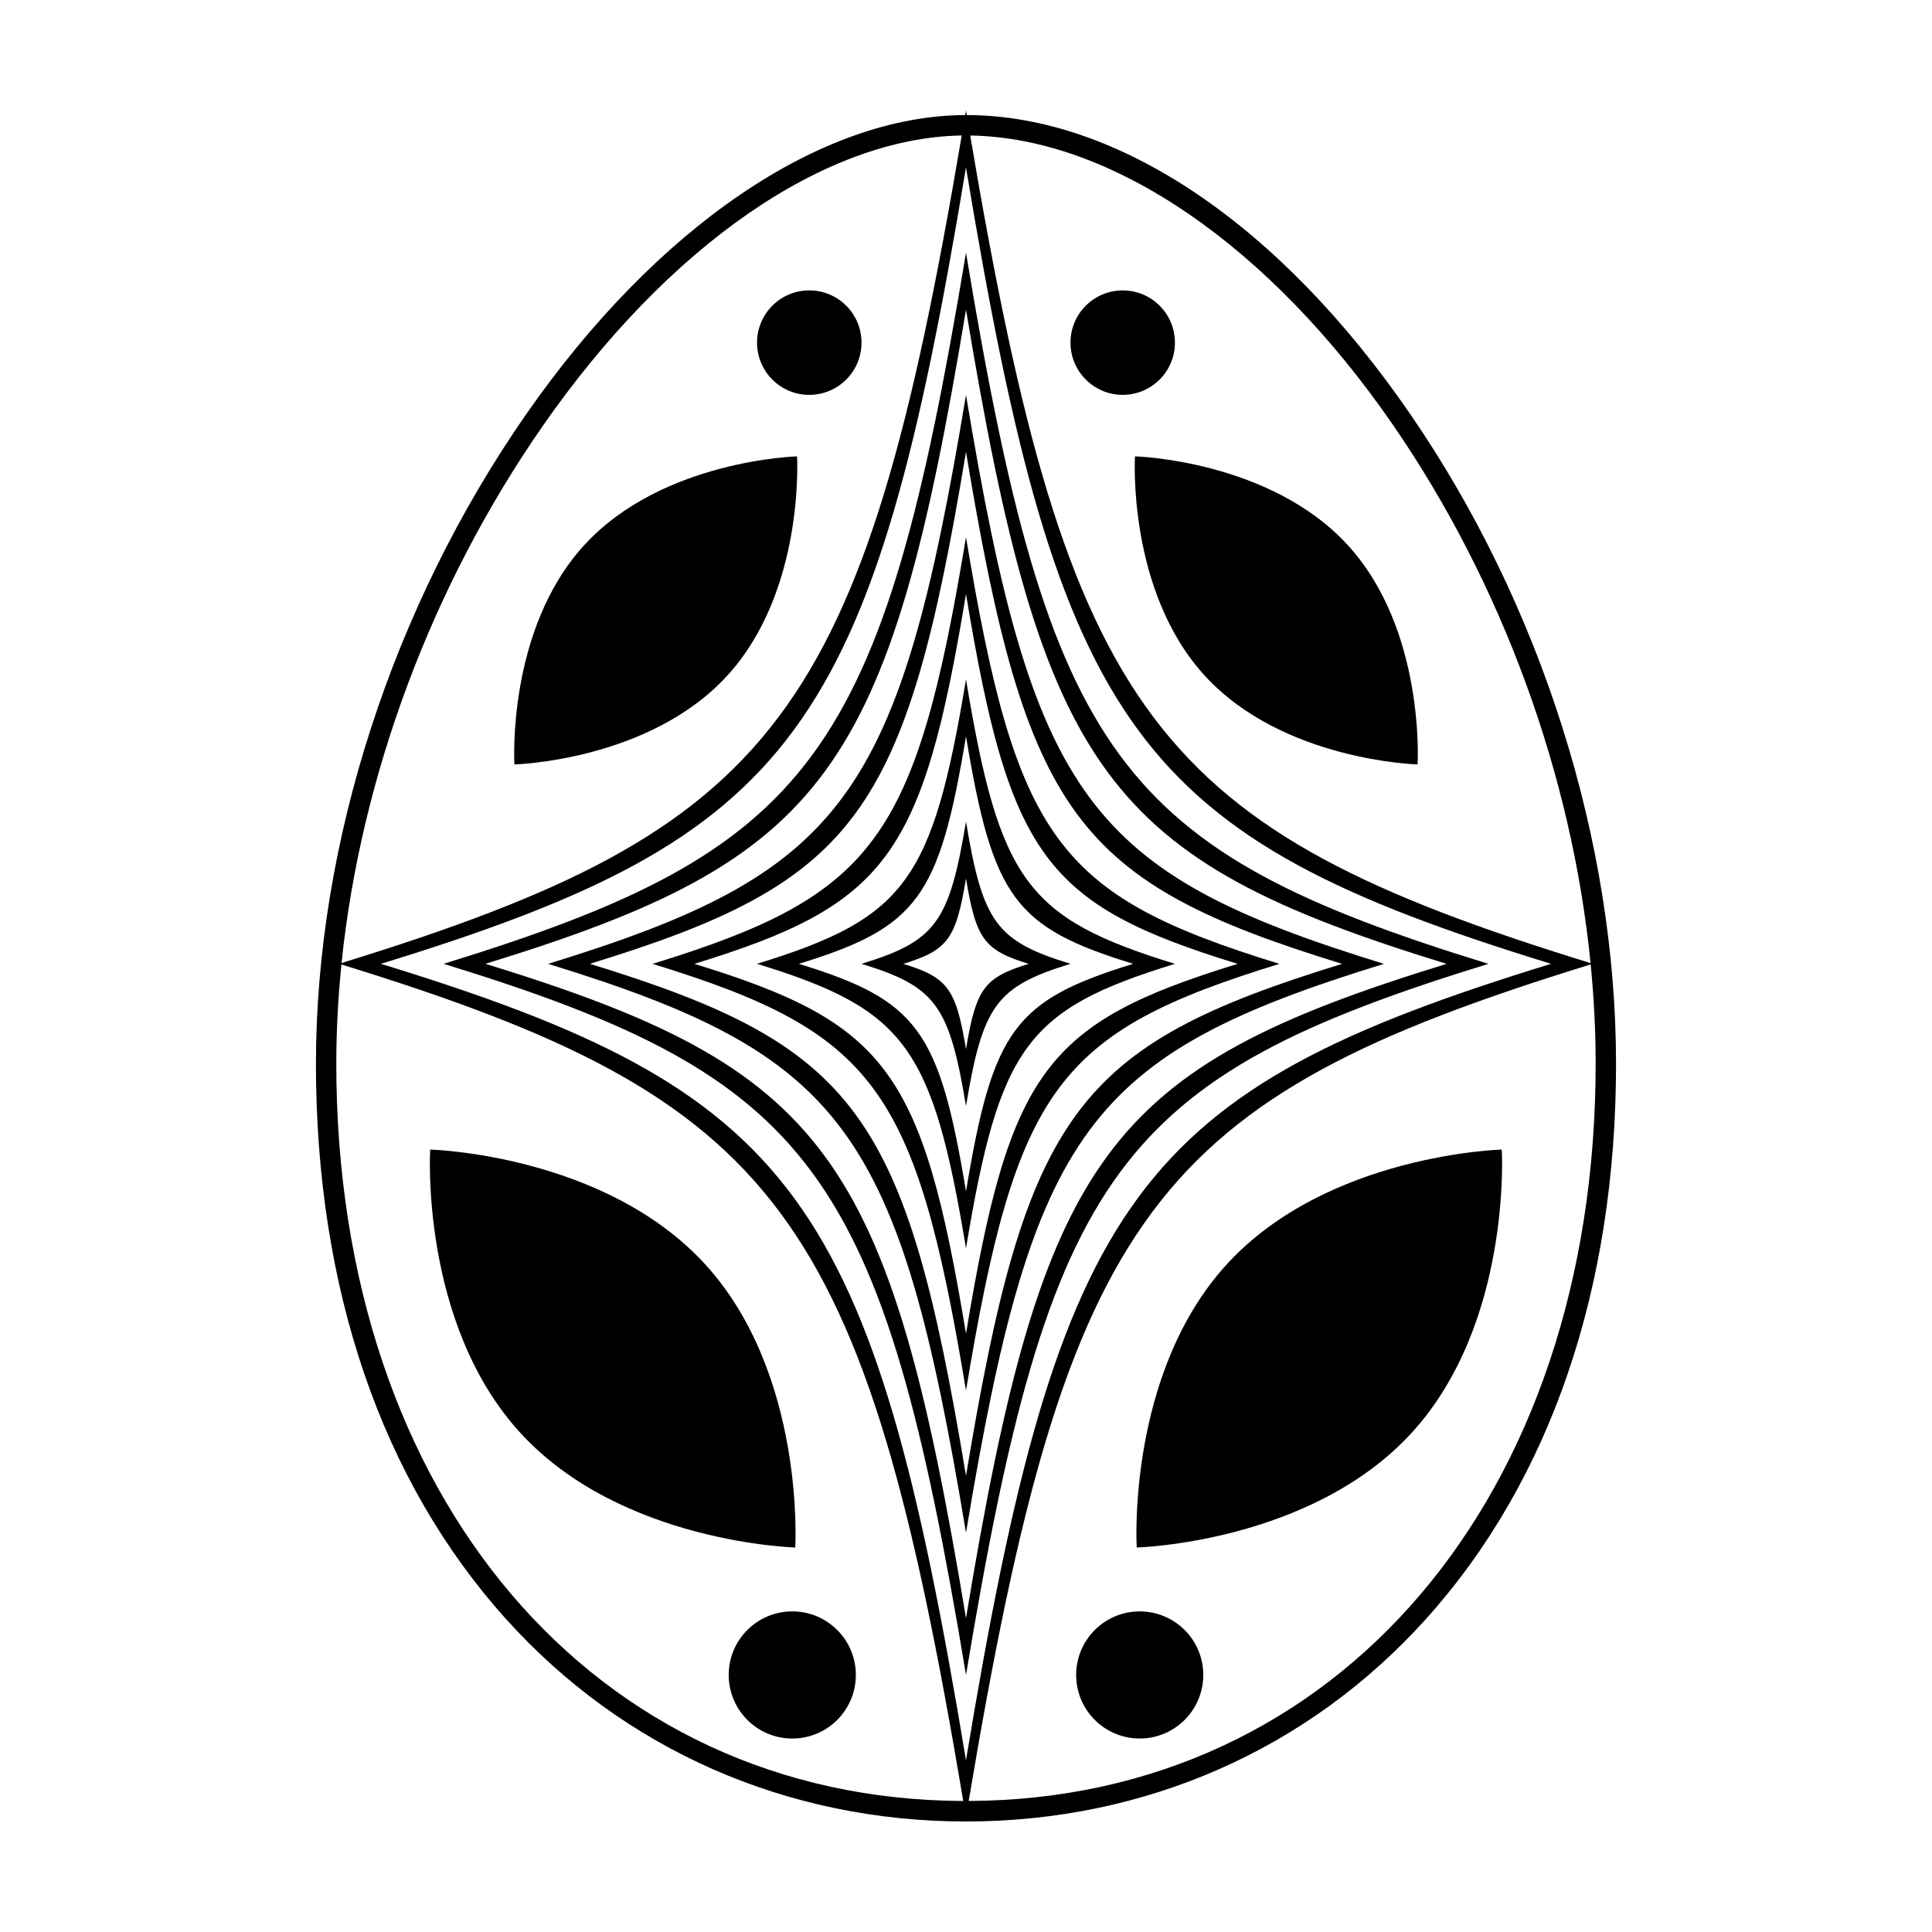 <?xml version="1.0" encoding="UTF-8"?>
<!-- The Best Svg Icon site in the world: iconSvg.co, Visit us! https://iconsvg.co -->
<svg fill="#000000" width="800px" height="800px" version="1.1" viewBox="144 144 512 512" xmlns="http://www.w3.org/2000/svg">
 <g>
  <path d="m517.74 253.75c-34.57-50.285-77.398-79.16-117.54-79.262-0.07-0.402-0.129-0.801-0.199-1.207-0.07 0.414-0.137 0.805-0.207 1.215-38.375 0.105-81.848 29.711-116.33 79.246-35.414 50.883-55.738 113.64-55.738 172.18 0 59.637 17.418 110.52 50.359 147.12 31.145 34.605 74.438 53.668 121.91 53.668 47.469 0 90.766-19.062 121.91-53.672 32.945-36.613 50.359-87.488 50.359-147.12 0-59.016-19.875-121.77-54.523-172.16zm-4.445 3.062c28.859 41.977 47.277 92.66 52.219 142.42-115.71-35.664-138.3-64.926-164.4-219.32 37.543 0.555 79.391 29.203 112.18 76.898zm-113.3 353.68c-24.828-149.79-45.02-177.28-155.05-211.07 110.03-33.785 130.22-61.273 155.05-211.07 24.824 149.79 45.02 177.28 155.05 211.07-110.03 33.789-130.23 61.277-155.05 211.07zm-112.11-353.68c33.195-47.688 74.594-76.332 110.98-76.906-26.098 154.37-48.684 183.64-164.35 219.3 5.09-49.402 23.906-100.06 53.367-142.39zm-54.762 169.09c0-8.691 0.465-17.477 1.359-26.301 116.29 35.852 138.52 65.242 164.79 221.68-97.863-0.387-166.15-80.621-166.15-195.38zm167.59 195.38c26.27-156.46 48.5-185.84 164.83-221.7 0.867 8.816 1.32 17.602 1.32 26.312-0.004 114.77-68.293 194.99-166.15 195.38z"/>
  <path d="m400 210.97c-22.199 133.74-40.195 158.23-138.44 188.45 98.246 30.23 116.24 54.719 138.44 188.46 22.199-133.74 40.195-158.23 138.44-188.45-98.25-30.215-116.25-54.711-138.44-188.45zm0 361.84c-20.395-123.04-36.98-145.62-127.36-173.39 90.383-27.742 106.97-50.324 127.36-173.36 20.391 123.05 36.98 145.62 127.36 173.37-90.387 27.762-106.98 50.348-127.36 173.39z"/>
  <path d="m400 248.66c-17.758 106.99-32.156 126.59-110.75 150.77 78.594 24.176 92.992 43.766 110.75 150.77 17.758-106.99 32.152-126.59 110.75-150.77-78.602-24.172-92.996-43.77-110.75-150.77zm0 286.45c-15.961-96.293-28.938-113.96-99.68-135.69 70.738-21.711 83.719-39.387 99.68-135.68 15.949 96.297 28.934 113.97 99.672 135.69-70.738 21.719-83.723 39.391-99.672 135.68z"/>
  <path d="m400 286.36c-13.32 80.246-24.117 94.941-83.066 113.07 58.949 18.129 69.746 32.828 83.066 113.07 13.32-80.246 24.105-94.941 83.059-113.07-58.953-18.133-69.738-32.828-83.059-113.07zm0 211.07c-11.527-69.551-20.898-82.312-71.988-98 51.09-15.688 60.461-28.449 71.988-97.996 11.523 69.551 20.898 82.312 71.984 97.996-51.086 15.688-60.465 28.449-71.984 98z"/>
  <path d="m400 324.04c-8.883 53.5-16.078 63.293-55.379 75.379 39.301 12.094 46.496 21.887 55.379 75.387 8.883-53.496 16.07-63.293 55.367-75.379-39.297-12.094-46.488-21.887-55.367-75.387zm0 135.69c-7.094-42.793-12.863-50.648-44.301-60.305 31.438-9.652 37.207-17.508 44.301-60.301 7.09 42.793 12.863 50.648 44.301 60.301-31.441 9.66-37.215 17.512-44.301 60.305z"/>
  <path d="m400 361.74c-4.445 26.746-8.039 31.645-27.688 37.684 19.648 6.039 23.246 10.941 27.688 37.684 4.438-26.746 8.035-31.645 27.684-37.684-19.648-6.035-23.246-10.934-27.684-37.684zm0 60.301c-2.66-16.051-4.828-18.992-16.617-22.609 11.789-3.621 13.957-6.566 16.617-22.609 2.656 16.051 4.82 18.992 16.609 22.609-11.789 3.617-13.957 6.559-16.609 22.609z"/>
  <path d="m336.68 323.11c-20.676 22.547-56.355 23.473-56.355 23.473s-2.141-35.625 18.547-58.164c20.676-22.547 56.355-23.473 56.355-23.473-0.004 0 2.133 35.625-18.547 58.164z"/>
  <path d="m463.32 323.11c20.68 22.547 56.355 23.473 56.355 23.473s2.144-35.625-18.539-58.164c-20.676-22.547-56.355-23.473-56.355-23.473s-2.141 35.625 18.539 58.164z"/>
  <path d="m330.8 478.97c-26.719-29.121-72.801-30.324-72.801-30.324s-2.769 46.023 23.949 75.137c26.719 29.121 72.801 30.32 72.801 30.32 0.004 0.004 2.762-46.012-23.949-75.133z"/>
  <path d="m469.19 478.97c26.723-29.121 72.797-30.324 72.797-30.324s2.777 46.023-23.945 75.137c-26.719 29.121-72.801 30.32-72.801 30.32 0 0.004-2.766-46.012 23.949-75.133z"/>
  <path d="m372.31 234.8c0 7.644-6.199 13.844-13.844 13.844-7.648 0-13.844-6.199-13.844-13.844 0-7.648 6.195-13.844 13.844-13.844 7.644 0 13.844 6.195 13.844 13.844"/>
  <path d="m455.37 234.8c0 7.644-6.195 13.84-13.84 13.84-7.644 0-13.84-6.195-13.84-13.84 0-7.644 6.195-13.84 13.84-13.84 7.644 0 13.84 6.195 13.84 13.84"/>
  <path d="m370.81 587.88c0 9.305-7.543 16.848-16.848 16.848-9.305 0-16.848-7.543-16.848-16.848 0-9.305 7.543-16.848 16.848-16.848 9.305 0 16.848 7.543 16.848 16.848"/>
  <path d="m462.88 587.88c0 9.301-7.543 16.844-16.844 16.844s-16.844-7.543-16.844-16.844c0-9.301 7.543-16.844 16.844-16.844s16.844 7.543 16.844 16.844"/>
 </g>
</svg>
